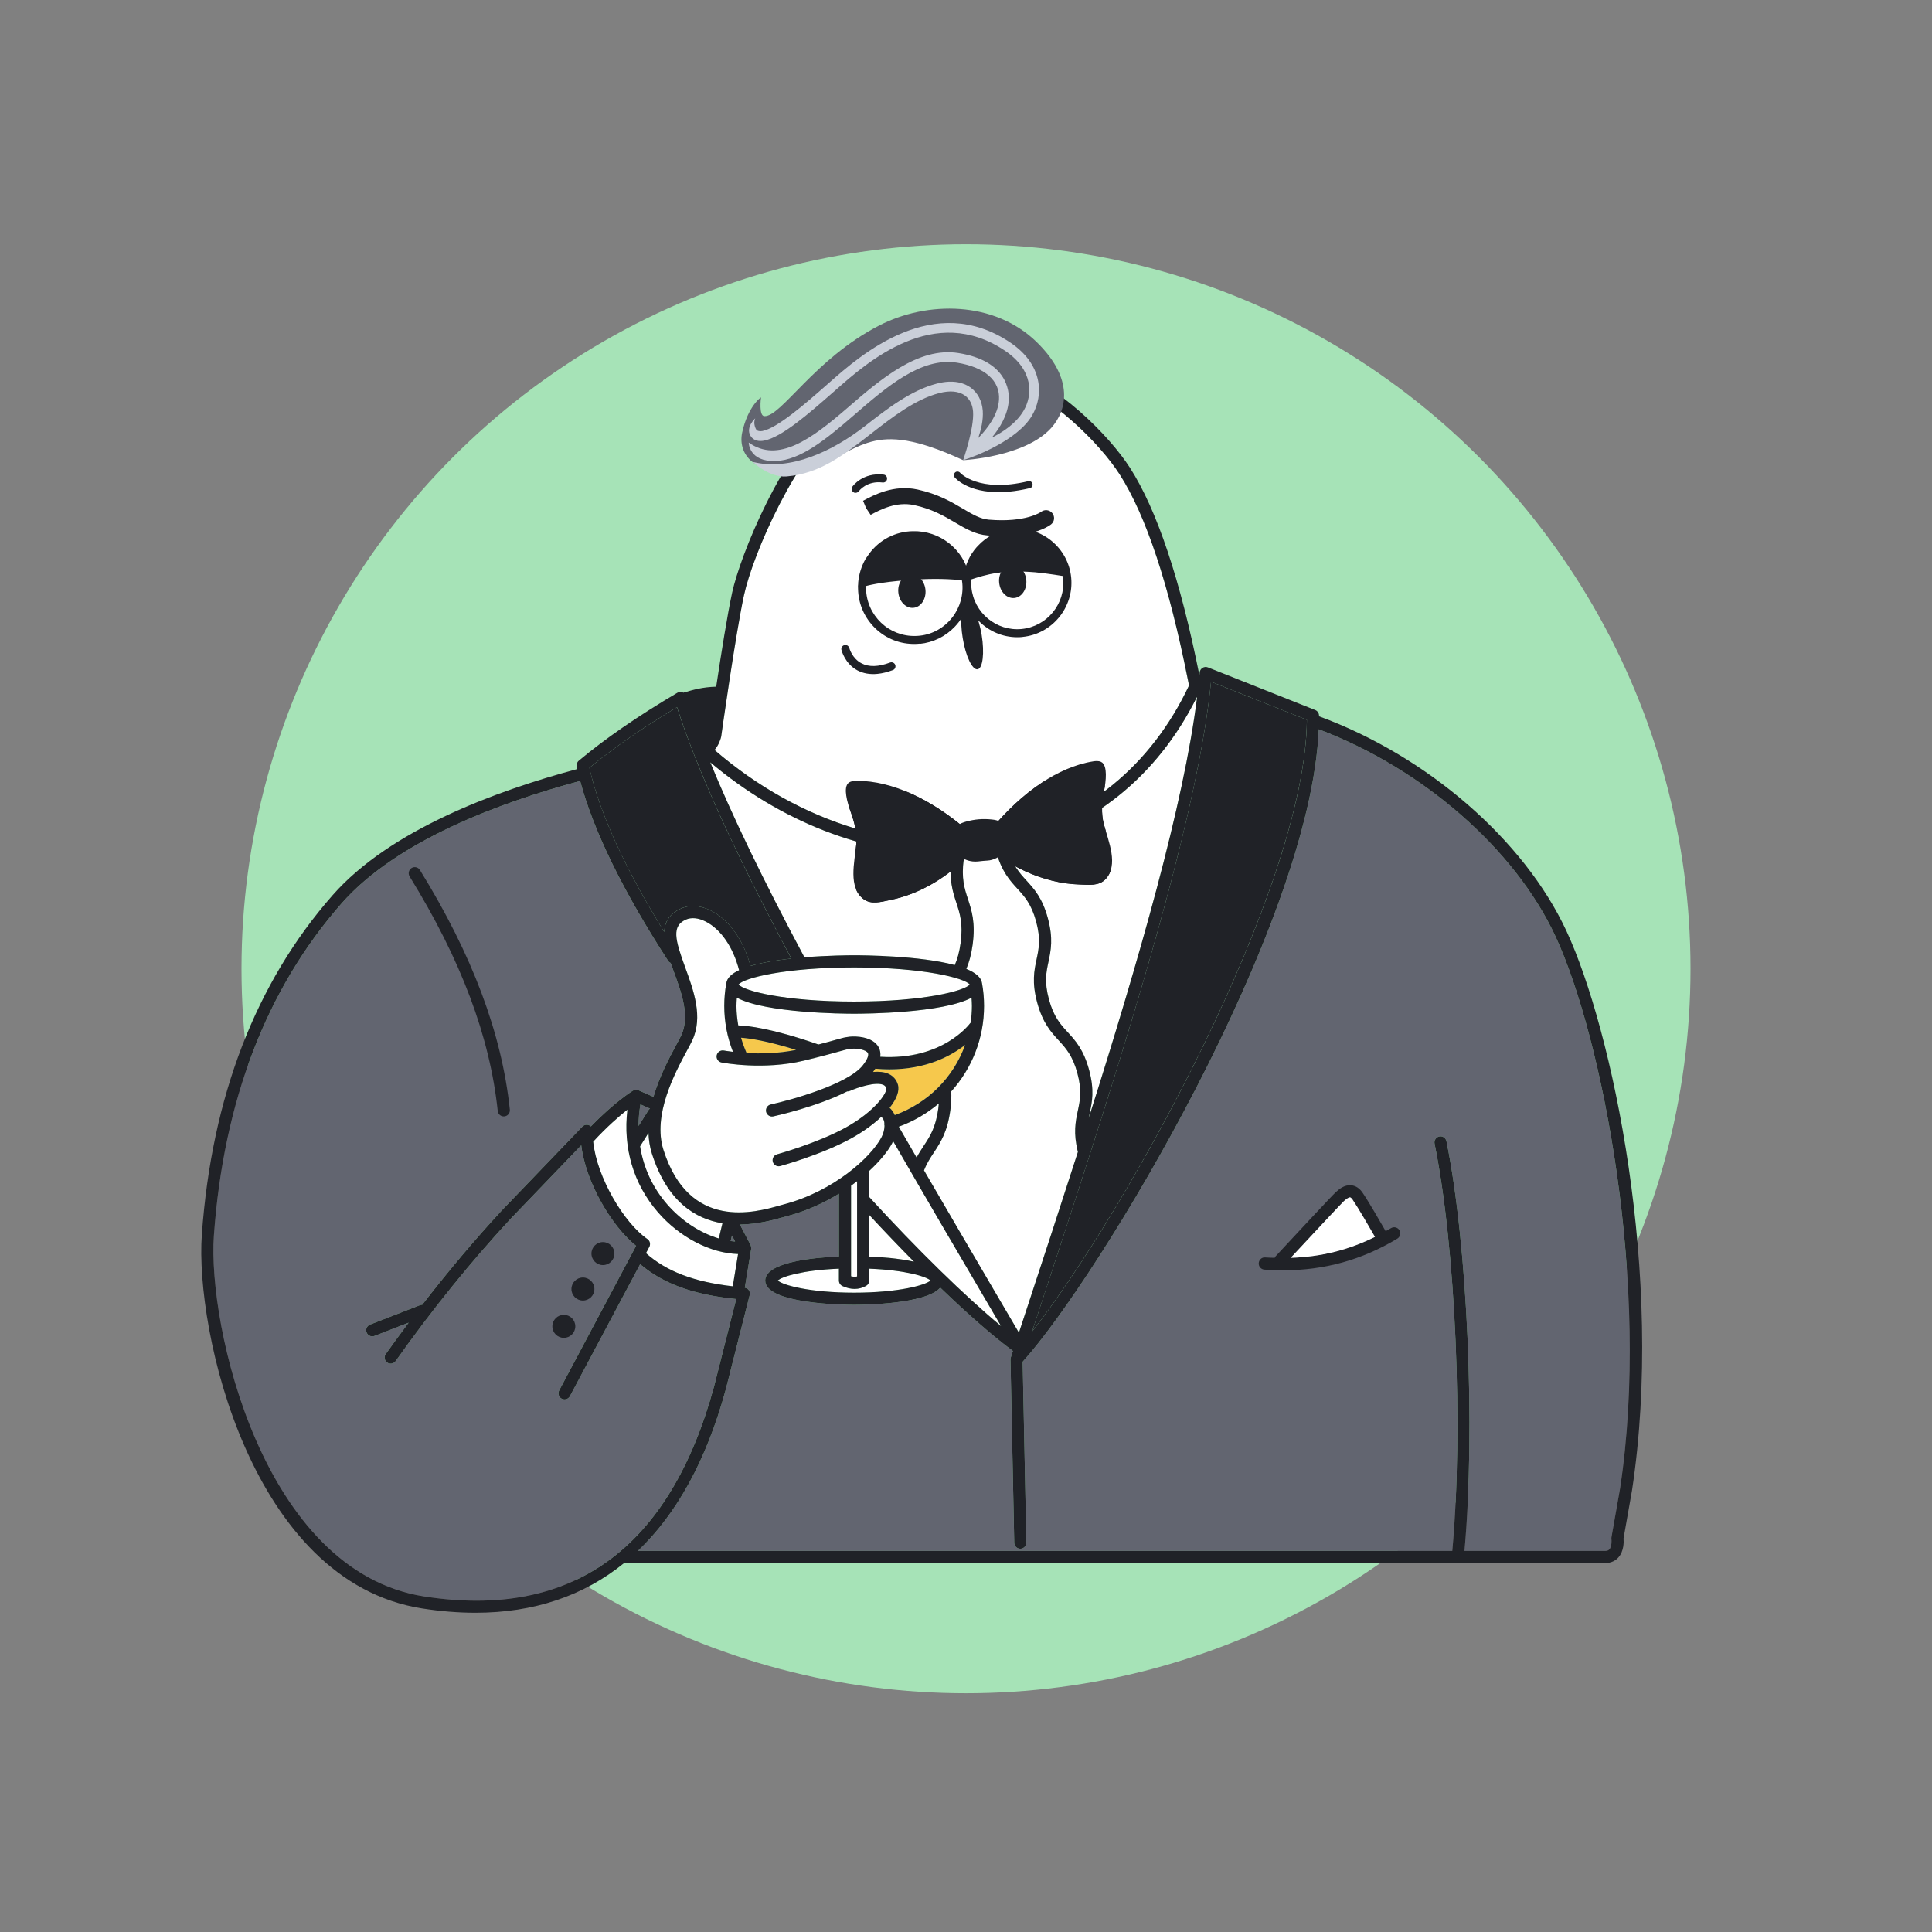 <svg width="200" height="200" viewBox="0 0 200 200" fill="none" xmlns="http://www.w3.org/2000/svg">
<rect x="0" y="0" width="200" height="200" fill="#808080" stroke="none"/>
<circle cx="100" cy="100.284" r="75" fill="#A6E3B7"/>
<g clip-path="url(#clip0_668_3296)">
<path d="M125.221 71.884C125.273 71.439 125.322 70.998 125.363 70.572L135.289 74.517C135.123 91.93 116.577 125.452 106.84 137.842L107.419 136.077C109.182 130.706 111.002 125.173 112.773 119.651C112.829 119.565 112.859 119.467 112.867 119.361C118.589 101.521 123.811 83.795 125.221 71.884Z" fill="#202227"/>
<path d="M87.215 133.135C87.648 133.331 88.065 133.429 88.467 133.429C88.885 133.429 89.283 133.323 89.659 133.112C89.858 132.999 89.979 132.792 89.979 132.562V131.332C93.81 131.487 95.9 132.158 96.329 132.558C95.814 133.044 92.968 133.818 88.422 133.818C83.877 133.818 81.031 133.048 80.516 132.558C80.941 132.162 83.027 131.49 86.843 131.332V132.558C86.843 132.807 86.99 133.033 87.215 133.135Z" fill="white"/>
<path d="M67.012 128.262C64.609 126.625 61.767 121.854 61.406 118.184C62.831 116.642 64.087 115.548 64.948 114.869C64.478 118.833 65.572 122.556 68.098 125.479C70.354 128.089 73.535 129.729 76.403 129.816L75.855 133.158C71.82 132.697 68.997 131.615 66.869 129.725L67.215 129.077C67.365 128.794 67.279 128.439 67.012 128.262Z" fill="white"/>
<path d="M67.124 114.925L66.098 116.562C66.101 115.827 66.165 115.084 66.293 114.326L67.282 114.759C67.222 114.805 67.165 114.857 67.124 114.925Z" fill="#626570"/>
<path d="M67.487 119.429C69.074 124.407 71.988 126.18 74.788 126.632L74.409 128.205C72.484 127.636 70.548 126.387 69.048 124.652C67.551 122.925 66.615 120.881 66.262 118.667L67.13 117.283C67.156 118.007 67.262 118.723 67.487 119.429Z" fill="white"/>
<path d="M75.633 128.473L75.772 127.9L76.095 128.522C75.941 128.507 75.791 128.496 75.633 128.473Z" fill="#626570"/>
<path d="M68.683 119.044C67.528 115.427 69.863 111.082 71.119 108.748C71.344 108.325 71.536 107.975 71.66 107.707C72.807 105.267 71.807 102.54 70.927 100.133C69.856 97.21 69.536 95.86 70.995 95.2C71.559 94.948 72.28 95.012 73.032 95.389C74.615 96.177 75.897 98.052 76.51 100.431C75.754 100.79 75.258 101.235 75.19 101.778C75.19 101.785 75.183 101.789 75.183 101.797C75.047 102.566 74.976 103.351 74.976 104.135C74.976 105.783 75.288 107.371 75.875 108.884C75.296 108.816 74.942 108.748 74.931 108.748C74.593 108.687 74.262 108.906 74.194 109.246C74.126 109.589 74.348 109.917 74.69 109.985C74.863 110.019 79.029 110.807 83.243 109.789C85.338 109.28 86.341 108.997 86.939 108.827C87.522 108.661 87.68 108.62 88.101 108.57C88.736 108.495 89.665 108.676 89.845 109.008C89.943 109.181 89.853 109.615 89.304 110.298C87.755 112.244 81.909 113.873 79.788 114.333C79.45 114.409 79.236 114.745 79.307 115.084C79.371 115.378 79.63 115.582 79.92 115.582C79.965 115.582 80.01 115.578 80.055 115.567C80.3 115.514 84.605 114.56 87.699 112.979C87.793 112.983 87.887 112.972 87.981 112.93C88.774 112.572 90.672 111.946 91.458 112.312C91.609 112.384 91.695 112.482 91.744 112.644C91.876 113.096 90.597 115.039 87.518 116.74C84.638 118.331 80.484 119.482 80.443 119.493C80.108 119.584 79.912 119.931 80.003 120.266C80.078 120.545 80.334 120.73 80.608 120.73C80.664 120.73 80.721 120.723 80.773 120.707C80.95 120.658 85.108 119.508 88.124 117.841C89.353 117.162 90.413 116.389 91.229 115.612C91.349 115.718 91.451 115.842 91.507 116.012C91.534 116.087 91.537 116.174 91.552 116.257C91.534 116.351 91.541 116.449 91.567 116.544C91.56 116.928 91.451 117.358 91.236 117.762C90.139 119.817 86.296 123.317 81.187 124.664C81.063 124.698 80.912 124.739 80.747 124.785C78.183 125.516 71.359 127.447 68.683 119.044Z" fill="white"/>
<path d="M99.006 93.472C99.367 94.573 99.709 95.618 99.442 97.613C99.311 98.594 99.096 99.311 98.837 99.903C95.235 98.93 89.355 98.888 88.423 98.888C87.889 98.888 85.712 98.903 83.272 99.099C78.997 91.089 75.772 84.413 73.523 78.91C80.832 85.081 89.581 88.456 98.002 88.456C98.228 88.456 98.454 88.445 98.679 88.441C98.6 88.531 98.536 88.637 98.517 88.765C98.213 91.051 98.615 92.28 99.006 93.472Z" fill="white"/>
<path d="M88.424 100.148C95.609 100.148 99.864 101.254 100.387 101.914C99.861 102.574 95.605 103.679 88.424 103.679C81.243 103.679 76.983 102.574 76.457 101.914C76.983 101.25 81.239 100.148 88.424 100.148Z" fill="white"/>
<path d="M92.623 115.434C92.499 115.137 92.319 114.884 92.089 114.68C92.804 113.783 93.138 112.934 92.95 112.285C92.8 111.772 92.469 111.388 91.984 111.165C91.522 110.954 90.954 110.916 90.375 110.965C90.462 110.852 90.54 110.739 90.612 110.629C91.112 110.675 91.601 110.697 92.063 110.697C95.883 110.697 98.428 109.321 99.902 108.17C98.718 111.497 96.09 114.175 92.623 115.434Z" fill="#F6C84C"/>
<path d="M97.186 114.228C97.171 114.393 97.156 114.563 97.133 114.744C96.863 116.743 96.257 117.656 95.618 118.621C95.37 118.999 95.118 119.387 94.885 119.828C94.269 118.761 93.652 117.694 93.039 116.634C94.592 116.072 95.983 115.246 97.186 114.228Z" fill="white"/>
<path d="M91.123 109.396C91.171 109.034 91.119 108.699 90.95 108.397C90.344 107.299 88.585 107.247 87.961 107.318C87.442 107.379 87.198 107.446 86.604 107.616C86.216 107.726 85.649 107.888 84.724 108.125C79.889 106.436 77.362 106.175 76.422 106.149C76.31 105.489 76.238 104.825 76.238 104.143C76.238 103.856 76.257 103.569 76.276 103.279C79.25 104.882 87.322 104.938 88.427 104.938C89.528 104.938 97.6 104.882 100.574 103.279C100.593 103.565 100.612 103.852 100.612 104.143C100.612 104.731 100.563 105.308 100.48 105.874C100.469 105.885 100.458 105.893 100.446 105.904C100.326 106.062 97.533 109.789 91.123 109.396Z" fill="white"/>
<path d="M82.407 108.683C80.531 109.064 78.677 109.087 77.286 109.007C77.057 108.491 76.869 107.963 76.711 107.423C77.564 107.484 79.369 107.736 82.407 108.683Z" fill="#F6C84C"/>
<path d="M89.981 125.769C91.559 127.47 93.112 129.092 94.612 130.608C92.992 130.25 91.112 130.121 89.981 130.076V125.769Z" fill="white"/>
<path d="M88.726 122.277V132.14C88.564 132.177 88.357 132.185 88.102 132.121V122.745C88.316 122.586 88.526 122.431 88.726 122.277Z" fill="white"/>
<path d="M89.996 123.929C89.992 123.925 89.984 123.921 89.981 123.918V121.213C91.097 120.18 91.917 119.169 92.349 118.358C92.39 118.279 92.413 118.2 92.451 118.121C95.804 123.948 99.267 129.846 102.628 135.572L103.628 137.276C99.94 134.218 94.988 129.383 89.996 123.929Z" fill="white"/>
<path d="M95.652 121.16C95.938 120.421 96.295 119.878 96.664 119.32C97.356 118.275 98.07 117.196 98.378 114.914C98.48 114.164 98.498 113.538 98.472 112.98C100.608 110.607 101.867 107.5 101.867 104.139C101.867 103.351 101.799 102.566 101.66 101.801C101.66 101.793 101.653 101.789 101.653 101.782C101.578 101.167 100.961 100.681 100.032 100.3C100.311 99.643 100.544 98.847 100.686 97.784C100.995 95.498 100.589 94.269 100.201 93.077C99.841 91.976 99.498 90.931 99.765 88.936C99.792 88.736 99.716 88.551 99.585 88.419C100.765 88.359 101.938 88.223 103.096 88.027C103.1 88.049 103.096 88.072 103.1 88.095C103.675 90.203 104.514 91.12 105.322 92.002C106.063 92.813 106.762 93.575 107.258 95.389C107.751 97.203 107.537 98.218 107.307 99.293C107.059 100.469 106.8 101.684 107.371 103.792C107.946 105.9 108.785 106.813 109.593 107.699C110.334 108.507 111.033 109.272 111.525 111.083C112.018 112.897 111.804 113.911 111.574 114.986C111.334 116.114 111.093 117.287 111.582 119.248C109.807 124.773 107.991 130.31 106.224 135.685L105.476 137.959L103.702 134.934C101.051 130.412 98.333 125.777 95.652 121.16Z" fill="white"/>
<path d="M123.916 72.194C122.536 83.26 117.919 99.293 112.704 115.737C112.734 115.575 112.768 115.412 112.802 115.25C113.05 114.077 113.31 112.863 112.738 110.751C112.163 108.642 111.328 107.726 110.516 106.843C109.776 106.036 109.076 105.271 108.584 103.46C108.091 101.646 108.306 100.632 108.535 99.557C108.783 98.38 109.043 97.169 108.471 95.057C107.896 92.945 107.057 92.032 106.249 91.146C105.512 90.343 104.817 89.581 104.324 87.793C112.866 85.964 119.772 80.439 123.889 72.179C123.893 72.186 123.908 72.19 123.916 72.194Z" fill="white"/>
<path d="M74.653 76.259C74.668 76.154 76.149 65.586 77.018 61.603C77.954 57.307 82.394 47.071 87.537 42.817C92.387 38.804 98.444 37.423 103.734 39.128C108.753 40.746 113.873 45.939 115.907 49.111C118.637 53.37 121.013 60.532 122.971 70.402C123.017 70.636 123.054 70.821 123.084 70.96C119.152 79.303 112.328 84.858 103.85 86.608C93.944 88.649 82.834 85.296 73.965 77.636C74.435 77.112 74.619 76.41 74.653 76.259Z" fill="white"/>
<path d="M73.951 72.356C73.65 74.389 73.44 75.882 73.425 76.022C73.357 76.301 73.094 76.927 72.759 76.976C72.195 75.516 71.71 74.147 71.297 72.865C72.192 72.597 72.883 72.412 73.951 72.356Z" fill="white"/>
<path d="M70.08 73.209C72.136 79.616 76.02 88.151 81.915 99.229C80.408 99.391 78.896 99.636 77.689 99.994C76.971 97.324 75.468 95.201 73.591 94.265C72.494 93.718 71.388 93.643 70.478 94.058C69.268 94.605 68.813 95.461 68.757 96.468C64.752 89.977 62.166 84.361 61.072 79.748C61.049 79.662 61.031 79.571 61.012 79.484C63.474 77.448 66.452 75.388 70.08 73.209Z" fill="#202227"/>
<path d="M43.898 165.261C27.168 162.648 21.479 137.159 22.141 127.911C23.141 113.941 27.589 102.37 35.364 93.518C41.086 87.005 51.831 83.048 60.057 80.846C61.429 85.994 64.489 92.255 69.17 99.477C69.234 99.575 69.328 99.643 69.426 99.689C69.527 99.983 69.636 100.277 69.745 100.571C70.542 102.744 71.445 105.206 70.523 107.171C70.407 107.424 70.226 107.756 70.012 108.152C69.298 109.476 68.268 111.407 67.644 113.542L66.129 112.878C66.038 112.84 65.944 112.829 65.854 112.832C65.726 112.825 65.598 112.851 65.486 112.923C65.403 112.976 63.606 114.1 61.162 116.608C61.109 116.559 61.053 116.517 60.985 116.487C60.748 116.385 60.467 116.438 60.282 116.627L51.97 125.275C49.139 128.33 46.375 131.615 43.71 135.07C43.635 135.07 43.559 135.081 43.484 135.107L38.307 137.121C37.984 137.246 37.822 137.612 37.95 137.936C38.048 138.185 38.285 138.34 38.537 138.34C38.612 138.34 38.687 138.325 38.762 138.298L42.304 136.922C41.503 137.989 40.713 139.071 39.931 140.169C39.728 140.452 39.796 140.844 40.078 141.048C40.36 141.251 40.755 141.183 40.954 140.901C44.721 135.586 48.736 130.619 52.883 126.142L60.169 118.562C60.636 122.412 63.324 126.953 65.847 128.967L57.884 143.94C57.722 144.246 57.835 144.631 58.143 144.793C58.237 144.842 58.339 144.868 58.44 144.868C58.666 144.868 58.88 144.748 58.996 144.536L66.268 130.868C68.647 132.886 71.745 134.025 76.152 134.47C76.17 134.478 76.189 134.485 76.208 134.493L74.719 140.369C74.43 141.523 74.012 143.179 73.911 143.556C69.317 160.347 59.222 167.652 43.898 165.261Z" fill="#626570"/>
<path d="M167.71 154.07L166.819 159.124C166.808 159.188 166.808 159.253 166.816 159.313C166.838 159.502 166.849 160.105 166.601 160.384C166.537 160.456 166.425 160.55 166.143 160.55H151.6C152.751 147.783 151.927 128.888 149.736 118.135C149.664 117.795 149.333 117.573 148.995 117.645C148.657 117.716 148.435 118.048 148.506 118.388C150.687 129.072 151.499 147.885 150.341 160.55H66.035C70.084 156.692 73.141 151.121 75.118 143.883C75.224 143.502 75.641 141.832 75.934 140.67L77.607 134.066C77.652 133.885 77.618 133.696 77.51 133.545C77.412 133.41 77.265 133.331 77.103 133.3L77.765 129.276C77.769 129.253 77.761 129.235 77.761 129.212C77.765 129.159 77.761 129.106 77.75 129.054C77.743 129.016 77.731 128.982 77.72 128.944C77.713 128.922 77.713 128.903 77.701 128.88L76.596 126.764C78.472 126.738 80.138 126.274 81.089 126.002C81.247 125.957 81.389 125.919 81.51 125.885C83.487 125.365 85.288 124.531 86.845 123.573V130.068C84.694 130.155 79.213 130.577 79.213 132.557C79.213 135.005 87.48 135.077 88.42 135.077C89.258 135.077 95.864 135.02 97.334 133.293C100.225 136.08 102.816 138.343 104.857 139.852L104.635 140.53C104.613 140.595 104.605 140.662 104.605 140.73C104.605 140.734 104.601 140.738 104.605 140.742V140.745C104.605 140.745 104.605 140.745 104.605 140.749L104.992 159.705C105 160.048 105.278 160.324 105.62 160.324C105.624 160.324 105.628 160.324 105.631 160.324C105.977 160.316 106.252 160.03 106.248 159.683L105.865 140.968C113.824 132.154 135.667 95.882 136.517 75.497C147.254 79.552 156.815 87.879 161.014 96.916C165.872 107.356 170.898 133.036 167.71 154.07Z" fill="#626570"/>
<path d="M110.165 58.97L108.007 58.88C107 58.778 105.71 58.714 104.3 58.831C104.127 58.759 103.936 58.733 103.752 58.751C103.552 58.77 103.372 58.846 103.206 58.947C102.364 59.053 101.492 59.227 100.624 59.51L100.567 59.513C99.962 59.66 101.293 57.152 101.432 56.896C101.451 56.862 101.481 56.835 101.511 56.809C101.511 56.809 101.511 56.805 101.511 56.798C102.161 56.202 104.47 54.497 107.128 55.64C109.902 56.839 110.165 58.97 110.165 58.97Z" fill="#202227"/>
<path d="M108.004 58.88L105.601 58.782C105.601 58.782 105.132 58.85 104.485 58.937C104.425 58.888 104.368 58.858 104.297 58.831C105.707 58.714 106.996 58.779 108.004 58.88Z" fill="#202227"/>
<path d="M104.3 58.831C104.367 58.858 104.427 58.884 104.488 58.937C104.04 59.001 103.503 59.077 102.969 59.152C103.036 59.069 103.112 59.005 103.194 58.952C103.567 58.896 103.939 58.858 104.292 58.835L104.3 58.831Z" fill="#202227"/>
<path d="M104.289 58.831C103.936 58.853 103.564 58.891 103.191 58.948C103.357 58.842 103.541 58.77 103.737 58.752C103.925 58.733 104.116 58.759 104.289 58.831Z" fill="#202227"/>
<path d="M103.192 58.948C103.11 59.001 103.038 59.065 102.967 59.148C101.959 59.291 100.955 59.442 100.609 59.51C101.478 59.227 102.35 59.054 103.192 58.948Z" fill="#202227"/>
<path d="M101.501 56.813C101.501 56.813 101.441 56.862 101.422 56.9C101.422 56.889 101.418 56.877 101.418 56.877C101.437 56.855 101.46 56.84 101.49 56.813H101.501Z" fill="#202227"/>
<path d="M101.623 65.73C101.927 67.6 101.736 69.2 101.202 69.283C100.656 69.381 99.965 67.936 99.66 66.054C99.344 64.183 99.536 62.588 100.081 62.501C100.611 62.403 101.307 63.859 101.623 65.73Z" fill="#202227"/>
<path d="M98.972 58.028L99.705 59.646L99.683 59.65C97.363 59.397 94.949 59.533 93.032 59.763L92.934 59.774L92.802 59.786L92.735 59.793C90.994 60.008 89.701 60.276 89.344 60.359L89.246 60.37C89.246 60.37 89.246 60.37 89.242 60.348L89.953 58.077H89.964C89.964 58.077 89.983 58.032 90.02 57.971C90.069 57.889 90.126 57.806 90.175 57.734C90.216 57.685 90.254 57.624 90.302 57.564C90.866 56.863 92.16 55.693 94.536 55.629C97.912 55.55 98.972 58.028 98.972 58.028Z" fill="#202227"/>
<path d="M99.686 59.645L93.035 59.759C94.953 59.529 97.366 59.397 99.686 59.645Z" fill="#202227"/>
<path d="M94.231 59.472C95.01 59.397 95.713 60.106 95.803 61.053C95.893 61.999 95.344 62.844 94.566 62.919C93.788 62.995 93.085 62.286 92.995 61.328C92.901 60.37 93.465 59.548 94.231 59.472Z" fill="#202227"/>
<path d="M104.669 58.457C105.447 58.382 106.15 59.091 106.241 60.038C106.331 60.984 105.782 61.829 105.004 61.904C104.225 61.98 103.522 61.271 103.432 60.313C103.338 59.355 103.902 58.533 104.669 58.457Z" fill="#202227"/>
<path d="M92.735 59.789L89.344 60.355C89.701 60.276 90.994 60.004 92.735 59.789Z" fill="#202227"/>
<path d="M90.174 57.726C90.125 57.797 90.068 57.88 90.019 57.963C90.05 57.907 90.106 57.824 90.174 57.726Z" fill="#202227"/>
<path d="M89.234 60.377L89.231 60.343C89.231 60.343 89.234 60.366 89.246 60.374L89.234 60.377Z" fill="#202227"/>
<path d="M95.213 66.631C95.07 66.646 94.915 66.661 94.773 66.661C93.224 66.702 91.75 66.133 90.629 65.062C89.505 63.983 88.855 62.531 88.825 60.958C88.806 60.77 88.821 60.57 88.844 60.366C88.84 60.343 88.84 60.321 88.84 60.309C88.911 59.457 89.175 58.608 89.599 57.865L89.979 57.319C91.047 55.87 92.694 55.018 94.498 54.988C97.295 54.916 99.754 56.855 100.329 59.589C100.405 59.906 100.45 60.257 100.457 60.679C100.499 62.244 99.931 63.73 98.856 64.862C97.882 65.891 96.6 66.517 95.205 66.653L95.213 66.631ZM89.648 60.649C89.644 60.739 89.644 60.837 89.652 60.928C89.682 62.282 90.235 63.527 91.201 64.458C92.167 65.375 93.43 65.865 94.758 65.835C96.107 65.816 97.348 65.25 98.265 64.281C99.179 63.312 99.668 62.044 99.638 60.702C99.626 60.468 99.619 60.26 99.577 60.064C99.231 60.019 97.442 59.849 95.145 59.974C91.772 60.159 90.197 60.513 89.637 60.668L89.648 60.649ZM92.852 59.303C93.498 59.238 94.246 59.178 95.107 59.136C97.092 59.031 98.675 59.133 99.367 59.201C98.668 57.145 96.716 55.757 94.517 55.814C92.979 55.84 91.566 56.568 90.645 57.813L90.325 58.288C90.058 58.748 89.866 59.257 89.761 59.778C90.325 59.646 91.302 59.461 92.863 59.31L92.852 59.303Z" fill="#202227"/>
<path d="M105.852 65.94C102.776 66.238 100.043 63.971 99.742 60.886C99.697 60.422 99.708 59.989 99.772 59.581C99.911 58.488 100.378 57.454 101.114 56.628C101.133 56.606 101.145 56.59 101.167 56.579C101.175 56.556 101.197 56.541 101.208 56.53C102.152 55.504 103.389 54.882 104.773 54.75C107.848 54.452 110.592 56.719 110.889 59.793C111.186 62.866 108.927 65.631 105.855 65.933L105.852 65.94ZM101.765 57.13C101.765 57.13 101.746 57.164 101.727 57.179C101.096 57.884 100.705 58.755 100.584 59.702C100.532 60.053 100.52 60.407 100.558 60.807C100.814 63.44 103.148 65.367 105.761 65.114C108.374 64.858 110.31 62.516 110.055 59.883C109.799 57.251 107.464 55.331 104.84 55.587C103.656 55.704 102.607 56.228 101.806 57.096C101.784 57.111 101.776 57.134 101.754 57.145L101.765 57.13Z" fill="#202227"/>
<path d="M90.827 69.761C90.06 69.836 89.372 69.715 88.775 69.406C87.466 68.712 87.124 67.343 87.105 67.279C87.053 67.06 87.184 66.838 87.414 66.781C87.628 66.717 87.853 66.86 87.917 67.075C87.917 67.075 88.199 68.158 89.181 68.663C89.94 69.067 90.944 69.036 92.143 68.584C92.358 68.508 92.602 68.618 92.677 68.833C92.752 69.048 92.643 69.293 92.429 69.368C91.865 69.579 91.335 69.712 90.827 69.761Z" fill="#202227"/>
<path d="M110.232 59.642C110.232 59.642 110.164 59.65 110.119 59.642C110.108 59.642 108.488 59.367 107.168 59.242C103.852 58.974 102.232 59.412 100.307 60.057C100.092 60.132 99.859 60.011 99.784 59.797C99.709 59.582 99.829 59.348 100.044 59.272C102.063 58.597 103.758 58.145 107.243 58.428C108.597 58.563 110.24 58.835 110.255 58.846C110.48 58.88 110.634 59.099 110.601 59.325C110.574 59.517 110.409 59.653 110.236 59.672L110.232 59.642Z" fill="#202227"/>
<path d="M105.138 55.425C104.326 55.505 103.363 55.52 102.235 55.429C100.972 55.331 99.953 54.727 98.871 54.09C97.754 53.43 96.495 52.687 94.641 52.291C92.772 51.884 91.118 52.766 90.129 53.298L89.663 52.608L89.344 51.839C90.449 51.243 92.524 50.138 94.995 50.677C97.111 51.137 98.547 51.986 99.709 52.676C100.698 53.257 101.484 53.724 102.367 53.796C106.221 54.12 107.773 52.993 107.785 52.977C108.146 52.71 108.661 52.77 108.943 53.132C109.221 53.494 109.161 54 108.811 54.279C108.668 54.392 107.582 55.199 105.145 55.437L105.138 55.425Z" fill="#202227"/>
<path d="M88.578 51.028C88.499 51.028 88.413 51.005 88.338 50.949C88.15 50.813 88.108 50.56 88.244 50.371C88.289 50.307 89.319 48.889 91.466 49.131C91.699 49.153 91.86 49.368 91.826 49.587C91.804 49.821 91.601 49.972 91.372 49.949C89.729 49.745 88.947 50.798 88.913 50.843C88.834 50.952 88.702 51.016 88.571 51.016L88.578 51.028Z" fill="#202227"/>
<path d="M104.509 50.892C100.449 51.288 98.904 49.511 98.832 49.421C98.697 49.266 98.727 49.032 98.881 48.9C99.035 48.765 99.268 48.795 99.4 48.949C99.4 48.949 101.287 51.05 106.442 49.813C106.645 49.764 106.836 49.885 106.885 50.088C106.934 50.292 106.814 50.484 106.611 50.533C105.848 50.711 105.148 50.831 104.509 50.892Z" fill="#202227"/>
<path d="M144.867 127.353C144.691 127.055 144.303 126.957 144.006 127.134C143.818 127.247 143.63 127.338 143.442 127.447C142.927 126.546 141.63 124.305 141.051 123.464C140.739 123.012 140.352 122.755 139.908 122.703C139.168 122.616 138.596 123.133 138.322 123.378L138.258 123.434C137.987 123.664 133.442 128.552 132.058 130.042C132.013 130.091 131.983 130.148 131.957 130.208C131.63 130.197 131.31 130.193 130.976 130.17C130.626 130.133 130.329 130.408 130.303 130.755C130.276 131.102 130.539 131.404 130.885 131.43C131.54 131.479 132.186 131.502 132.825 131.502C137.108 131.502 140.995 130.423 144.649 128.224C144.95 128.039 145.048 127.651 144.867 127.353ZM139.07 124.392L139.156 124.313C139.273 124.207 139.581 123.94 139.758 123.951C139.826 123.959 139.923 124.045 140.017 124.181C140.559 124.966 141.818 127.142 142.337 128.043C139.585 129.408 136.739 130.11 133.619 130.208C135.886 127.768 138.837 124.611 139.07 124.392Z" fill="#202227"/>
<path d="M72.284 77.595C72.165 77.476 71.246 74.374 70.801 72.838L71.987 72.392L74.508 71.797C74.359 72.838 74.063 74.979 74.063 75.216C74.063 75.514 73.322 77.149 72.877 77.595C72.432 78.041 72.432 77.744 72.284 77.595Z" fill="#202227"/>
<path d="M51.526 115.009C51.56 115.334 51.834 115.571 52.15 115.571C52.173 115.571 52.195 115.571 52.218 115.567C52.564 115.53 52.812 115.22 52.778 114.873C51.943 106.961 48.894 98.848 43.469 90.064C43.285 89.77 42.901 89.679 42.605 89.86C42.311 90.045 42.221 90.434 42.401 90.728C47.721 99.346 50.71 107.289 51.526 115.009Z" fill="#202227"/>
<path d="M162.158 96.377C157.77 86.941 147.747 78.258 136.547 74.151C136.547 74.129 136.547 74.106 136.547 74.083C136.547 73.827 136.389 73.597 136.152 73.502L125.046 69.09C124.858 69.014 124.652 69.033 124.482 69.139C124.313 69.244 124.204 69.422 124.189 69.621C124.182 69.716 124.17 69.818 124.163 69.912C122.185 60.011 119.768 52.778 116.971 48.421C114.835 45.091 109.44 39.634 104.124 37.921C98.424 36.085 91.928 37.548 86.743 41.836C80.924 46.653 76.611 57.579 75.795 61.328C75.307 63.568 74.641 67.751 74.141 71.085C72.698 71.13 71.829 71.387 70.761 71.7L70.731 71.707C70.709 71.696 70.694 71.677 70.671 71.666C70.491 71.598 70.291 71.613 70.126 71.711C65.979 74.162 62.641 76.467 59.915 78.749C59.734 78.9 59.655 79.137 59.704 79.364C59.723 79.446 59.742 79.529 59.761 79.612C51.362 81.86 40.361 85.918 34.428 92.677C26.465 101.74 21.913 113.564 20.894 127.813C20.183 137.706 25.932 163.73 43.707 166.506C45.617 166.804 47.455 166.951 49.219 166.951C55.257 166.951 60.422 165.212 64.629 161.791C64.659 161.795 64.686 161.81 64.72 161.81H166.139C166.868 161.81 167.308 161.486 167.545 161.214C168.12 160.558 168.098 159.589 168.068 159.257L168.947 154.275C172.324 132.011 166.891 106.568 162.158 96.377ZM125.223 71.884C125.276 71.439 125.325 70.998 125.366 70.572L135.291 74.517C135.126 91.93 116.58 125.452 106.842 137.842L107.421 136.077C109.185 130.706 111.004 125.173 112.775 119.651C112.831 119.565 112.861 119.467 112.869 119.361C118.591 101.522 123.813 83.795 125.223 71.884ZM87.217 133.135C87.65 133.331 88.067 133.429 88.469 133.429C88.886 133.429 89.285 133.323 89.661 133.112C89.86 132.999 89.98 132.792 89.98 132.562V131.332C93.811 131.487 95.902 132.158 96.33 132.558C95.815 133.044 92.969 133.818 88.424 133.818C83.879 133.818 81.032 133.048 80.517 132.558C80.942 132.162 83.029 131.49 86.845 131.332V132.558C86.845 132.807 86.992 133.033 87.217 133.135ZM67.013 128.262C64.611 126.625 61.768 121.854 61.407 118.184C62.832 116.642 64.088 115.548 64.949 114.869C64.479 118.833 65.573 122.556 68.1 125.479C70.355 128.089 73.536 129.729 76.404 129.816L75.856 133.158C71.822 132.697 68.998 131.615 66.87 129.725L67.216 129.077C67.366 128.794 67.28 128.439 67.013 128.262ZM67.126 114.926L66.099 116.563C66.103 115.827 66.167 115.084 66.295 114.326L67.284 114.76C67.224 114.805 67.167 114.858 67.126 114.926ZM67.487 119.429C69.073 124.407 71.987 126.18 74.788 126.633L74.408 128.205C72.483 127.636 70.547 126.388 69.047 124.653C67.55 122.925 66.614 120.881 66.261 118.667L67.129 117.283C67.156 118.007 67.261 118.724 67.487 119.429ZM75.634 128.473L75.773 127.9L76.096 128.522C75.942 128.507 75.792 128.496 75.634 128.473ZM68.682 119.044C67.528 115.427 69.863 111.082 71.118 108.748C71.344 108.325 71.536 107.975 71.66 107.707C72.806 105.267 71.806 102.54 70.927 100.134C69.855 97.211 69.536 95.86 70.994 95.2C71.558 94.948 72.28 95.012 73.032 95.389C74.615 96.177 75.897 98.052 76.51 100.432C75.754 100.79 75.258 101.235 75.19 101.778C75.19 101.786 75.183 101.789 75.183 101.797C75.047 102.566 74.976 103.351 74.976 104.135C74.976 105.783 75.288 107.371 75.874 108.884C75.295 108.816 74.942 108.748 74.931 108.748C74.592 108.688 74.261 108.906 74.194 109.246C74.126 109.589 74.348 109.917 74.69 109.985C74.863 110.019 79.029 110.807 83.243 109.789C85.337 109.28 86.341 108.997 86.939 108.827C87.522 108.661 87.68 108.62 88.101 108.571C88.736 108.495 89.665 108.676 89.845 109.008C89.943 109.182 89.853 109.615 89.304 110.298C87.755 112.244 81.909 113.873 79.788 114.334C79.45 114.409 79.235 114.745 79.307 115.084C79.371 115.378 79.63 115.582 79.92 115.582C79.965 115.582 80.01 115.578 80.055 115.567C80.299 115.514 84.604 114.56 87.698 112.98C87.792 112.983 87.886 112.972 87.98 112.931C88.774 112.572 90.672 111.946 91.458 112.312C91.608 112.384 91.695 112.482 91.744 112.644C91.875 113.096 90.597 115.039 87.518 116.74C84.638 118.331 80.484 119.482 80.442 119.493C80.108 119.584 79.912 119.931 80.002 120.266C80.078 120.545 80.333 120.73 80.608 120.73C80.664 120.73 80.721 120.723 80.773 120.708C80.95 120.659 85.108 119.508 88.123 117.841C89.353 117.162 90.413 116.389 91.229 115.612C91.349 115.718 91.451 115.842 91.507 116.012C91.533 116.087 91.537 116.174 91.552 116.257C91.533 116.351 91.541 116.449 91.567 116.544C91.559 116.928 91.45 117.358 91.236 117.762C90.138 119.817 86.296 123.317 81.187 124.664C81.063 124.698 80.912 124.739 80.747 124.785C78.183 125.516 71.359 127.447 68.682 119.044ZM99.007 93.473C99.368 94.574 99.71 95.619 99.443 97.614C99.312 98.595 99.097 99.311 98.838 99.903C95.236 98.93 89.356 98.889 88.424 98.889C87.89 98.889 85.713 98.904 83.273 99.1C78.999 91.089 75.773 84.414 73.525 78.911C80.833 85.081 89.582 88.457 98.004 88.457C98.229 88.457 98.455 88.445 98.68 88.442C98.601 88.532 98.537 88.638 98.519 88.766C98.214 91.052 98.616 92.281 99.007 93.473ZM88.424 100.149C95.609 100.149 99.865 101.254 100.387 101.914C99.861 102.574 95.605 103.679 88.424 103.679C81.243 103.679 76.983 102.574 76.457 101.914C76.983 101.25 81.239 100.149 88.424 100.149ZM92.627 115.435C92.503 115.137 92.323 114.884 92.093 114.681C92.808 113.783 93.142 112.934 92.954 112.286C92.804 111.773 92.473 111.388 91.988 111.165C91.526 110.954 90.958 110.917 90.379 110.966C90.465 110.852 90.544 110.739 90.616 110.63C91.116 110.675 91.605 110.698 92.067 110.698C95.887 110.698 98.432 109.321 99.906 108.171C98.722 111.497 96.094 114.175 92.627 115.435ZM97.188 114.228C97.173 114.394 97.158 114.564 97.135 114.745C96.864 116.744 96.259 117.656 95.62 118.622C95.372 118.999 95.12 119.387 94.887 119.829C94.27 118.761 93.654 117.694 93.041 116.634C94.594 116.072 95.985 115.246 97.188 114.228ZM91.123 109.397C91.172 109.034 91.12 108.699 90.95 108.397C90.345 107.3 88.586 107.247 87.962 107.318C87.443 107.379 87.198 107.447 86.604 107.616C86.217 107.726 85.649 107.888 84.725 108.126C79.89 106.436 77.363 106.176 76.423 106.149C76.311 105.489 76.239 104.825 76.239 104.143C76.239 103.856 76.258 103.569 76.277 103.279C79.251 104.882 87.322 104.939 88.428 104.939C89.529 104.939 97.601 104.882 100.575 103.279C100.594 103.566 100.613 103.852 100.613 104.143C100.613 104.731 100.564 105.308 100.481 105.874C100.47 105.885 100.459 105.893 100.447 105.904C100.327 106.062 97.534 109.789 91.123 109.397ZM82.409 108.684C80.532 109.065 78.679 109.087 77.288 109.008C77.059 108.491 76.871 107.963 76.713 107.424C77.566 107.484 79.371 107.737 82.409 108.684ZM89.98 125.769C91.559 127.47 93.112 129.092 94.612 130.608C92.992 130.25 91.112 130.121 89.98 130.076V125.769ZM88.725 122.277V132.139C88.563 132.177 88.356 132.184 88.101 132.12V122.744C88.315 122.586 88.525 122.431 88.725 122.277ZM89.996 123.928C89.992 123.925 89.984 123.921 89.98 123.917V121.213C91.097 120.18 91.917 119.169 92.349 118.358C92.39 118.279 92.413 118.199 92.451 118.12C95.804 123.947 99.267 129.846 102.628 135.571L103.628 137.276C99.94 134.217 94.988 129.382 89.996 123.928ZM95.654 121.16C95.939 120.421 96.297 119.878 96.665 119.32C97.357 118.275 98.071 117.196 98.379 114.914C98.481 114.164 98.5 113.538 98.473 112.98C100.609 110.607 101.868 107.499 101.868 104.139C101.868 103.351 101.801 102.566 101.662 101.801C101.662 101.793 101.654 101.789 101.654 101.782C101.579 101.167 100.962 100.68 100.034 100.3C100.312 99.643 100.545 98.847 100.688 97.784C100.996 95.498 100.59 94.269 100.203 93.077C99.842 91.976 99.5 90.931 99.767 88.936C99.793 88.736 99.718 88.551 99.586 88.419C100.767 88.359 101.94 88.223 103.098 88.027C103.102 88.049 103.098 88.072 103.102 88.095C103.677 90.203 104.515 91.12 105.323 92.002C106.064 92.813 106.763 93.575 107.26 95.389C107.752 97.203 107.538 98.218 107.309 99.293C107.06 100.469 106.801 101.684 107.372 103.792C107.948 105.9 108.786 106.813 109.594 107.699C110.335 108.506 111.034 109.272 111.527 111.082C112.019 112.897 111.805 113.911 111.576 114.986C111.335 116.114 111.094 117.287 111.583 119.248C109.809 124.773 107.993 130.31 106.226 135.684L105.478 137.959L103.703 134.934C101.053 130.412 98.334 125.777 95.654 121.16ZM123.919 72.194C122.539 83.26 117.922 99.293 112.707 115.737C112.737 115.574 112.771 115.412 112.805 115.25C113.053 114.077 113.313 112.863 112.741 110.751C112.166 108.642 111.331 107.726 110.519 106.843C109.779 106.036 109.079 105.27 108.587 103.46C108.094 101.646 108.309 100.631 108.538 99.556C108.786 98.38 109.045 97.169 108.474 95.057C107.899 92.945 107.06 92.032 106.252 91.146C105.515 90.343 104.82 89.581 104.327 87.793C112.869 85.964 119.775 80.438 123.892 72.179C123.896 72.186 123.911 72.19 123.919 72.194ZM74.656 76.259C74.671 76.154 76.153 65.586 77.021 61.603C77.957 57.307 82.397 47.071 87.54 42.817C92.39 38.804 98.447 37.423 103.737 39.128C108.756 40.746 113.877 45.94 115.911 49.112C118.64 53.37 121.016 60.532 122.975 70.402C123.02 70.636 123.058 70.821 123.088 70.96C119.155 79.303 112.331 84.859 103.853 86.609C93.947 88.649 82.837 85.296 73.968 77.636C74.438 77.112 74.622 76.41 74.656 76.259ZM73.953 72.356C73.652 74.389 73.442 75.882 73.427 76.022C73.359 76.301 73.096 76.927 72.761 76.976C72.197 75.516 71.713 74.147 71.299 72.865C72.194 72.597 72.885 72.412 73.953 72.356ZM70.085 73.208C72.141 79.616 76.025 88.151 81.92 99.228C80.412 99.391 78.901 99.636 77.694 99.994C76.976 97.324 75.472 95.2 73.596 94.265C72.498 93.718 71.393 93.643 70.483 94.058C69.272 94.604 68.817 95.461 68.761 96.468C64.757 89.977 62.17 84.361 61.077 79.748C61.054 79.661 61.035 79.571 61.016 79.484C63.479 77.448 66.457 75.388 70.085 73.208ZM43.899 165.261C27.169 162.648 21.48 137.159 22.142 127.911C23.142 113.941 27.59 102.37 35.364 93.518C41.087 87.005 51.832 83.048 60.058 80.846C61.43 85.994 64.49 92.255 69.171 99.477C69.235 99.575 69.329 99.643 69.427 99.689C69.528 99.983 69.637 100.277 69.746 100.571C70.543 102.743 71.445 105.206 70.524 107.171C70.408 107.424 70.227 107.756 70.013 108.152C69.299 109.476 68.269 111.407 67.644 113.542L66.129 112.878C66.039 112.84 65.945 112.829 65.855 112.832C65.727 112.825 65.599 112.851 65.487 112.923C65.404 112.976 63.607 114.1 61.163 116.608C61.11 116.559 61.054 116.517 60.986 116.487C60.749 116.385 60.467 116.438 60.283 116.627L51.971 125.275C49.14 128.33 46.376 131.615 43.711 135.07C43.636 135.07 43.56 135.081 43.485 135.107L38.308 137.121C37.985 137.246 37.823 137.612 37.951 137.936C38.049 138.185 38.286 138.34 38.538 138.34C38.613 138.34 38.688 138.325 38.763 138.298L42.305 136.922C41.504 137.989 40.714 139.071 39.932 140.169C39.729 140.452 39.797 140.844 40.079 141.048C40.361 141.251 40.756 141.183 40.955 140.901C44.722 135.586 48.737 130.619 52.884 126.142L60.17 118.562C60.637 122.412 63.325 126.953 65.847 128.967L57.885 143.94C57.723 144.246 57.836 144.631 58.144 144.793C58.238 144.842 58.34 144.868 58.441 144.868C58.667 144.868 58.881 144.748 58.997 144.536L66.269 130.868C68.648 132.886 71.746 134.025 76.153 134.47C76.171 134.478 76.19 134.485 76.209 134.493L74.72 140.369C74.431 141.523 74.013 143.179 73.912 143.556C69.318 160.347 59.223 167.652 43.899 165.261ZM167.711 154.071L166.82 159.125C166.808 159.189 166.808 159.253 166.816 159.313C166.838 159.502 166.85 160.105 166.601 160.385C166.538 160.456 166.425 160.551 166.143 160.551H151.601C152.751 147.784 151.928 128.888 149.736 118.135C149.664 117.796 149.334 117.573 148.995 117.645C148.657 117.717 148.435 118.049 148.506 118.388C150.687 129.073 151.499 147.886 150.341 160.551H66.035C70.085 156.692 73.141 151.122 75.119 143.884C75.224 143.503 75.641 141.832 75.934 140.671L77.608 134.066C77.653 133.885 77.619 133.697 77.51 133.546C77.412 133.41 77.265 133.331 77.104 133.301L77.765 129.277C77.769 129.254 77.762 129.235 77.762 129.212C77.765 129.16 77.762 129.107 77.75 129.054C77.743 129.016 77.732 128.982 77.72 128.945C77.713 128.922 77.713 128.903 77.701 128.881L76.596 126.765C78.472 126.738 80.138 126.274 81.089 126.003C81.247 125.958 81.39 125.92 81.51 125.886C83.488 125.365 85.288 124.532 86.845 123.574V130.069C84.694 130.155 79.213 130.578 79.213 132.558C79.213 135.006 87.48 135.077 88.42 135.077C89.259 135.077 95.864 135.021 97.334 133.293C100.225 136.081 102.816 138.343 104.857 139.852L104.635 140.531C104.613 140.595 104.605 140.663 104.605 140.731C104.605 140.735 104.602 140.738 104.605 140.742V140.746C104.605 140.746 104.605 140.746 104.605 140.75L104.993 159.706C105 160.049 105.278 160.324 105.62 160.324C105.624 160.324 105.628 160.324 105.632 160.324C105.978 160.317 106.252 160.03 106.248 159.683L105.865 140.968C113.824 132.154 135.667 95.883 136.517 75.498C147.254 79.552 156.815 87.88 161.015 96.916C165.872 107.356 170.899 133.037 167.711 154.071Z" fill="#202227"/>
<path d="M62.415 130.962C63.071 130.962 63.603 130.429 63.603 129.77C63.603 129.112 63.071 128.579 62.415 128.579C61.758 128.579 61.227 129.112 61.227 129.77C61.227 130.429 61.758 130.962 62.415 130.962Z" fill="#202227"/>
<path d="M60.344 134.632C61.002 134.632 61.532 134.097 61.532 133.44C61.532 132.78 60.998 132.249 60.344 132.249C59.686 132.249 59.156 132.784 59.156 133.44C59.153 134.1 59.686 134.632 60.344 134.632Z" fill="#202227"/>
<path d="M59.556 137.303C59.556 136.643 59.022 136.111 58.368 136.111C57.714 136.111 57.18 136.646 57.18 137.303C57.18 137.963 57.714 138.494 58.368 138.494C59.022 138.494 59.556 137.963 59.556 137.303Z" fill="#202227"/>
<path d="M99.704 47.637C99.704 47.637 106.099 47.324 108.817 44.306C110.464 42.481 111.205 39.219 107.336 35.432C102.948 31.132 95.982 31.128 90.993 33.708C84.286 37.174 80.883 43.141 79.135 43.081C78.541 43.081 78.759 41.244 78.782 41.157C78.804 41.07 77.428 42.051 76.834 44.755C76.285 47.26 78.549 49.688 83.714 48.338C89.451 46.841 89.918 43.118 99.704 47.637Z" fill="#626570"/>
<path d="M99.058 37.544C95.355 36.959 91.787 40.044 88.332 43.039C85.497 45.491 82.865 47.64 80.294 47.727C77.508 47.821 77.508 45.815 77.508 45.815C80.546 47.98 83.978 45.468 87.674 42.273C91.133 39.279 95.061 35.884 99.216 36.548C104.299 37.359 104.487 40.512 104.427 41.459C104.329 42.926 103.539 44.261 102.667 45.309C103.882 44.702 105.209 43.797 105.964 42.515C106.919 40.901 106.991 38.309 104.062 36.326C96.719 31.358 89.821 37.453 86.505 40.38L86.121 40.716C83.685 42.85 80.921 45.268 79.098 45.615C78.568 45.717 77.989 45.634 77.681 45.102C77.173 44.216 78.184 43.303 78.184 43.303C77.933 43.824 78.237 44.412 78.305 44.502C78.388 44.612 78.666 44.668 78.91 44.623C80.463 44.329 83.35 41.802 85.456 39.954L85.835 39.622C89.069 36.767 96.637 30.087 104.622 35.488C107.908 37.714 108.1 40.878 106.829 43.028C105.34 45.551 101.02 47.237 99.705 47.637C99.705 47.637 100.859 44.329 100.731 42.598C100.678 41.885 100.378 41.293 99.877 40.938C99.25 40.489 98.332 40.403 97.227 40.693C94.738 41.346 92.415 43.152 90.17 44.898C87.279 47.146 84.895 49.017 81.44 49.319C79.647 49.477 77.918 47.814 77.918 47.814C81.779 48.791 86.177 46.728 89.554 44.099C91.877 42.288 94.283 40.418 96.975 39.712C98.75 39.249 99.851 39.675 100.464 40.112C101.208 40.648 101.66 41.504 101.735 42.522C101.802 43.473 101.554 44.499 101.269 45.34C102.246 44.344 103.314 42.926 103.415 41.391C103.551 39.411 101.96 38.008 99.058 37.544Z" fill="#CACFD9"/>
<path d="M114.293 81.882C114.394 81.313 114.488 80.74 114.477 80.147C114.466 79.653 114.383 79.046 113.973 78.865C113.714 78.752 113.424 78.775 113.165 78.816C111.292 79.118 109.492 79.933 107.83 81.034C105.961 82.271 104.217 83.912 102.675 85.76C102.254 86.269 102.096 86.929 102.446 87.623C102.709 88.143 103.142 88.471 103.563 88.751C105.27 89.893 107.089 90.719 108.95 91.172C109.898 91.402 110.856 91.534 111.811 91.56C112.672 91.587 113.74 91.741 114.432 91.017C115.838 89.546 114.74 87.102 114.274 85.333C113.966 84.153 114.082 83.044 114.293 81.882Z" fill="#202227"/>
<path d="M113.43 83.417C113.317 83.749 113.2 84.164 113.257 84.541C113.309 84.876 113.516 85.122 113.716 85.318C113.941 85.54 114.182 85.737 114.389 85.993C114.43 86.046 114.471 86.099 114.509 86.155C114.422 85.872 114.34 85.597 114.272 85.337C113.96 84.156 114.076 83.047 114.287 81.882C114.332 81.633 114.373 81.38 114.407 81.131C114.392 81.18 114.377 81.229 114.358 81.275C114.099 82.025 113.689 82.663 113.43 83.417Z" fill="#202227"/>
<path d="M113.684 90.486C113.394 90.539 113.105 90.561 112.811 90.573C112.469 90.584 112.127 90.588 111.781 90.569C110.274 90.478 108.781 89.999 107.322 89.411C106.563 89.105 105.792 88.796 105.078 88.329C104.92 88.227 104.766 88.117 104.623 87.981C104.525 87.891 104.42 87.778 104.367 87.631C104.322 87.506 104.345 87.382 104.416 87.291C104.469 87.223 104.54 87.182 104.608 87.14C104.725 87.073 104.849 87.031 104.973 87.008C105.54 86.895 106.123 87.061 106.695 87.065C107.052 87.069 107.409 87.05 107.762 87.031C108.033 87.016 108.307 86.993 108.574 86.948C108.338 86.888 108.101 86.85 107.864 86.816C107.563 86.775 107.266 86.737 106.965 86.68C106.755 86.643 106.544 86.616 106.334 86.605C106.119 86.59 105.901 86.571 105.687 86.518C105.503 86.473 105.311 86.397 105.157 86.239C105.138 86.22 105.131 86.182 105.142 86.156C105.326 85.666 105.706 85.345 106.059 85.096C106.431 84.832 106.83 84.625 107.228 84.432C107.608 84.251 107.992 84.059 108.379 83.897C109.409 83.463 110.499 83.244 111.488 82.66C111.011 82.547 110.518 82.596 110.052 82.701C109.063 82.92 108.119 83.388 107.191 83.84C106.623 84.119 106.059 84.41 105.518 84.764C105.39 84.847 105.262 84.93 105.146 85.028C105.044 85.115 104.943 85.213 104.845 85.304C104.657 85.477 104.454 85.662 104.217 85.711C104.179 85.719 104.146 85.654 104.164 85.609C104.473 84.828 104.92 84.161 105.405 83.569C105.856 83.014 106.345 82.513 106.849 82.041C107.334 81.585 107.83 81.14 108.334 80.721C108.165 80.827 107.999 80.932 107.834 81.042C105.965 82.279 104.221 83.919 102.679 85.768C102.258 86.277 102.1 86.937 102.45 87.631C102.713 88.151 103.145 88.479 103.567 88.758C105.273 89.901 107.093 90.727 108.954 91.18C109.902 91.41 110.86 91.542 111.815 91.568C112.676 91.595 113.744 91.749 114.436 91.025C114.763 90.682 114.954 90.286 115.048 89.86C114.65 90.218 114.165 90.395 113.684 90.486Z" fill="#202227"/>
<path d="M88.637 87.445C88.464 89.267 87.776 91.858 89.404 93.08C90.208 93.684 91.235 93.356 92.081 93.19C93.02 93.005 93.942 92.718 94.84 92.337C96.603 91.587 98.265 90.474 99.761 89.067C100.13 88.72 100.502 88.328 100.679 87.77C100.912 87.027 100.652 86.401 100.152 85.967C98.333 84.391 96.348 83.063 94.302 82.146C92.483 81.332 90.577 80.823 88.682 80.83C88.419 80.83 88.129 80.853 87.892 81.007C87.516 81.253 87.531 81.867 87.603 82.358C87.686 82.942 87.87 83.493 88.065 84.04C88.456 85.152 88.749 86.227 88.637 87.445Z" fill="#202227"/>
<path d="M89.159 85.413C89.324 85.722 89.508 86.111 89.512 86.496C89.516 86.835 89.35 87.11 89.185 87.341C88.997 87.597 88.794 87.827 88.632 88.117C88.599 88.174 88.569 88.234 88.538 88.295C88.576 88.001 88.614 87.718 88.64 87.45C88.757 86.232 88.459 85.157 88.061 84.044C87.975 83.806 87.892 83.565 87.82 83.324C87.843 83.369 87.865 83.414 87.892 83.46C88.268 84.153 88.779 84.712 89.159 85.413Z" fill="#202227"/>
<path d="M90.056 92.428C90.349 92.436 90.639 92.409 90.928 92.371C91.267 92.33 91.609 92.277 91.943 92.198C93.417 91.862 94.812 91.146 96.154 90.327C96.853 89.901 97.564 89.471 98.192 88.89C98.331 88.766 98.463 88.63 98.583 88.475C98.666 88.37 98.752 88.242 98.778 88.087C98.801 87.959 98.76 87.834 98.677 87.759C98.613 87.702 98.538 87.668 98.463 87.642C98.338 87.593 98.207 87.574 98.079 87.57C97.5 87.551 96.955 87.808 96.387 87.906C96.038 87.966 95.68 88.008 95.327 88.049C95.056 88.079 94.786 88.098 94.511 88.098C94.733 88 94.962 87.921 95.192 87.849C95.481 87.759 95.771 87.676 96.056 87.57C96.26 87.495 96.459 87.442 96.669 87.389C96.88 87.34 97.09 87.287 97.293 87.197C97.47 87.121 97.647 87.016 97.771 86.835C97.786 86.812 97.786 86.774 97.771 86.752C97.508 86.299 97.083 86.043 96.696 85.854C96.286 85.654 95.861 85.515 95.432 85.39C95.026 85.273 94.62 85.145 94.21 85.047C93.124 84.787 92.011 84.749 90.943 84.334C91.394 84.142 91.891 84.115 92.368 84.138C93.38 84.191 94.383 84.5 95.376 84.794C95.981 84.975 96.587 85.171 97.177 85.432C97.316 85.492 97.455 85.552 97.587 85.632C97.703 85.703 97.816 85.779 97.929 85.854C98.143 85.994 98.372 86.144 98.613 86.156C98.651 86.156 98.673 86.088 98.651 86.046C98.218 85.326 97.669 84.742 97.094 84.236C96.56 83.761 95.996 83.346 95.421 82.965C94.868 82.596 94.308 82.233 93.74 81.905C93.925 81.981 94.105 82.056 94.286 82.139C96.331 83.056 98.316 84.387 100.136 85.96C100.636 86.394 100.895 87.016 100.662 87.763C100.489 88.321 100.117 88.713 99.745 89.06C98.248 90.467 96.587 91.579 94.823 92.33C93.925 92.711 93.004 92.998 92.064 93.182C91.218 93.348 90.191 93.676 89.387 93.073C89.007 92.79 88.755 92.428 88.59 92.021C89.056 92.322 89.567 92.42 90.056 92.428Z" fill="#202227"/>
<path d="M103.577 85.096C103.306 84.915 102.972 84.866 102.652 84.832C101.735 84.738 100.915 84.806 100.028 85.047C99.716 85.134 99.393 85.24 99.156 85.458C98.735 85.854 98.87 86.586 98.945 87.095C98.998 87.439 99.05 87.782 99.171 88.106C99.442 88.83 99.964 89.091 100.697 89.177C101.054 89.219 101.412 89.158 101.765 89.121C102.062 89.087 102.374 89.102 102.663 89.015C103.37 88.808 103.848 88.468 103.994 87.706C104.062 87.367 104.055 87.02 104.051 86.673C104.043 86.164 104.058 85.417 103.577 85.096Z" fill="#202227"/>
<path d="M139.069 124.392L139.155 124.313C139.272 124.207 139.58 123.94 139.757 123.951C139.824 123.959 139.922 124.045 140.016 124.181C140.557 124.966 141.817 127.142 142.336 128.043C139.584 129.409 136.738 130.11 133.617 130.208C135.884 127.768 138.836 124.611 139.069 124.392Z" fill="white"/>
</g>
<defs>
<clipPath id="clip0_668_3296">
<rect width="149.167" height="135" fill="white" transform="translate(20.832 31.951)"/>
</clipPath>
</defs>
</svg>
